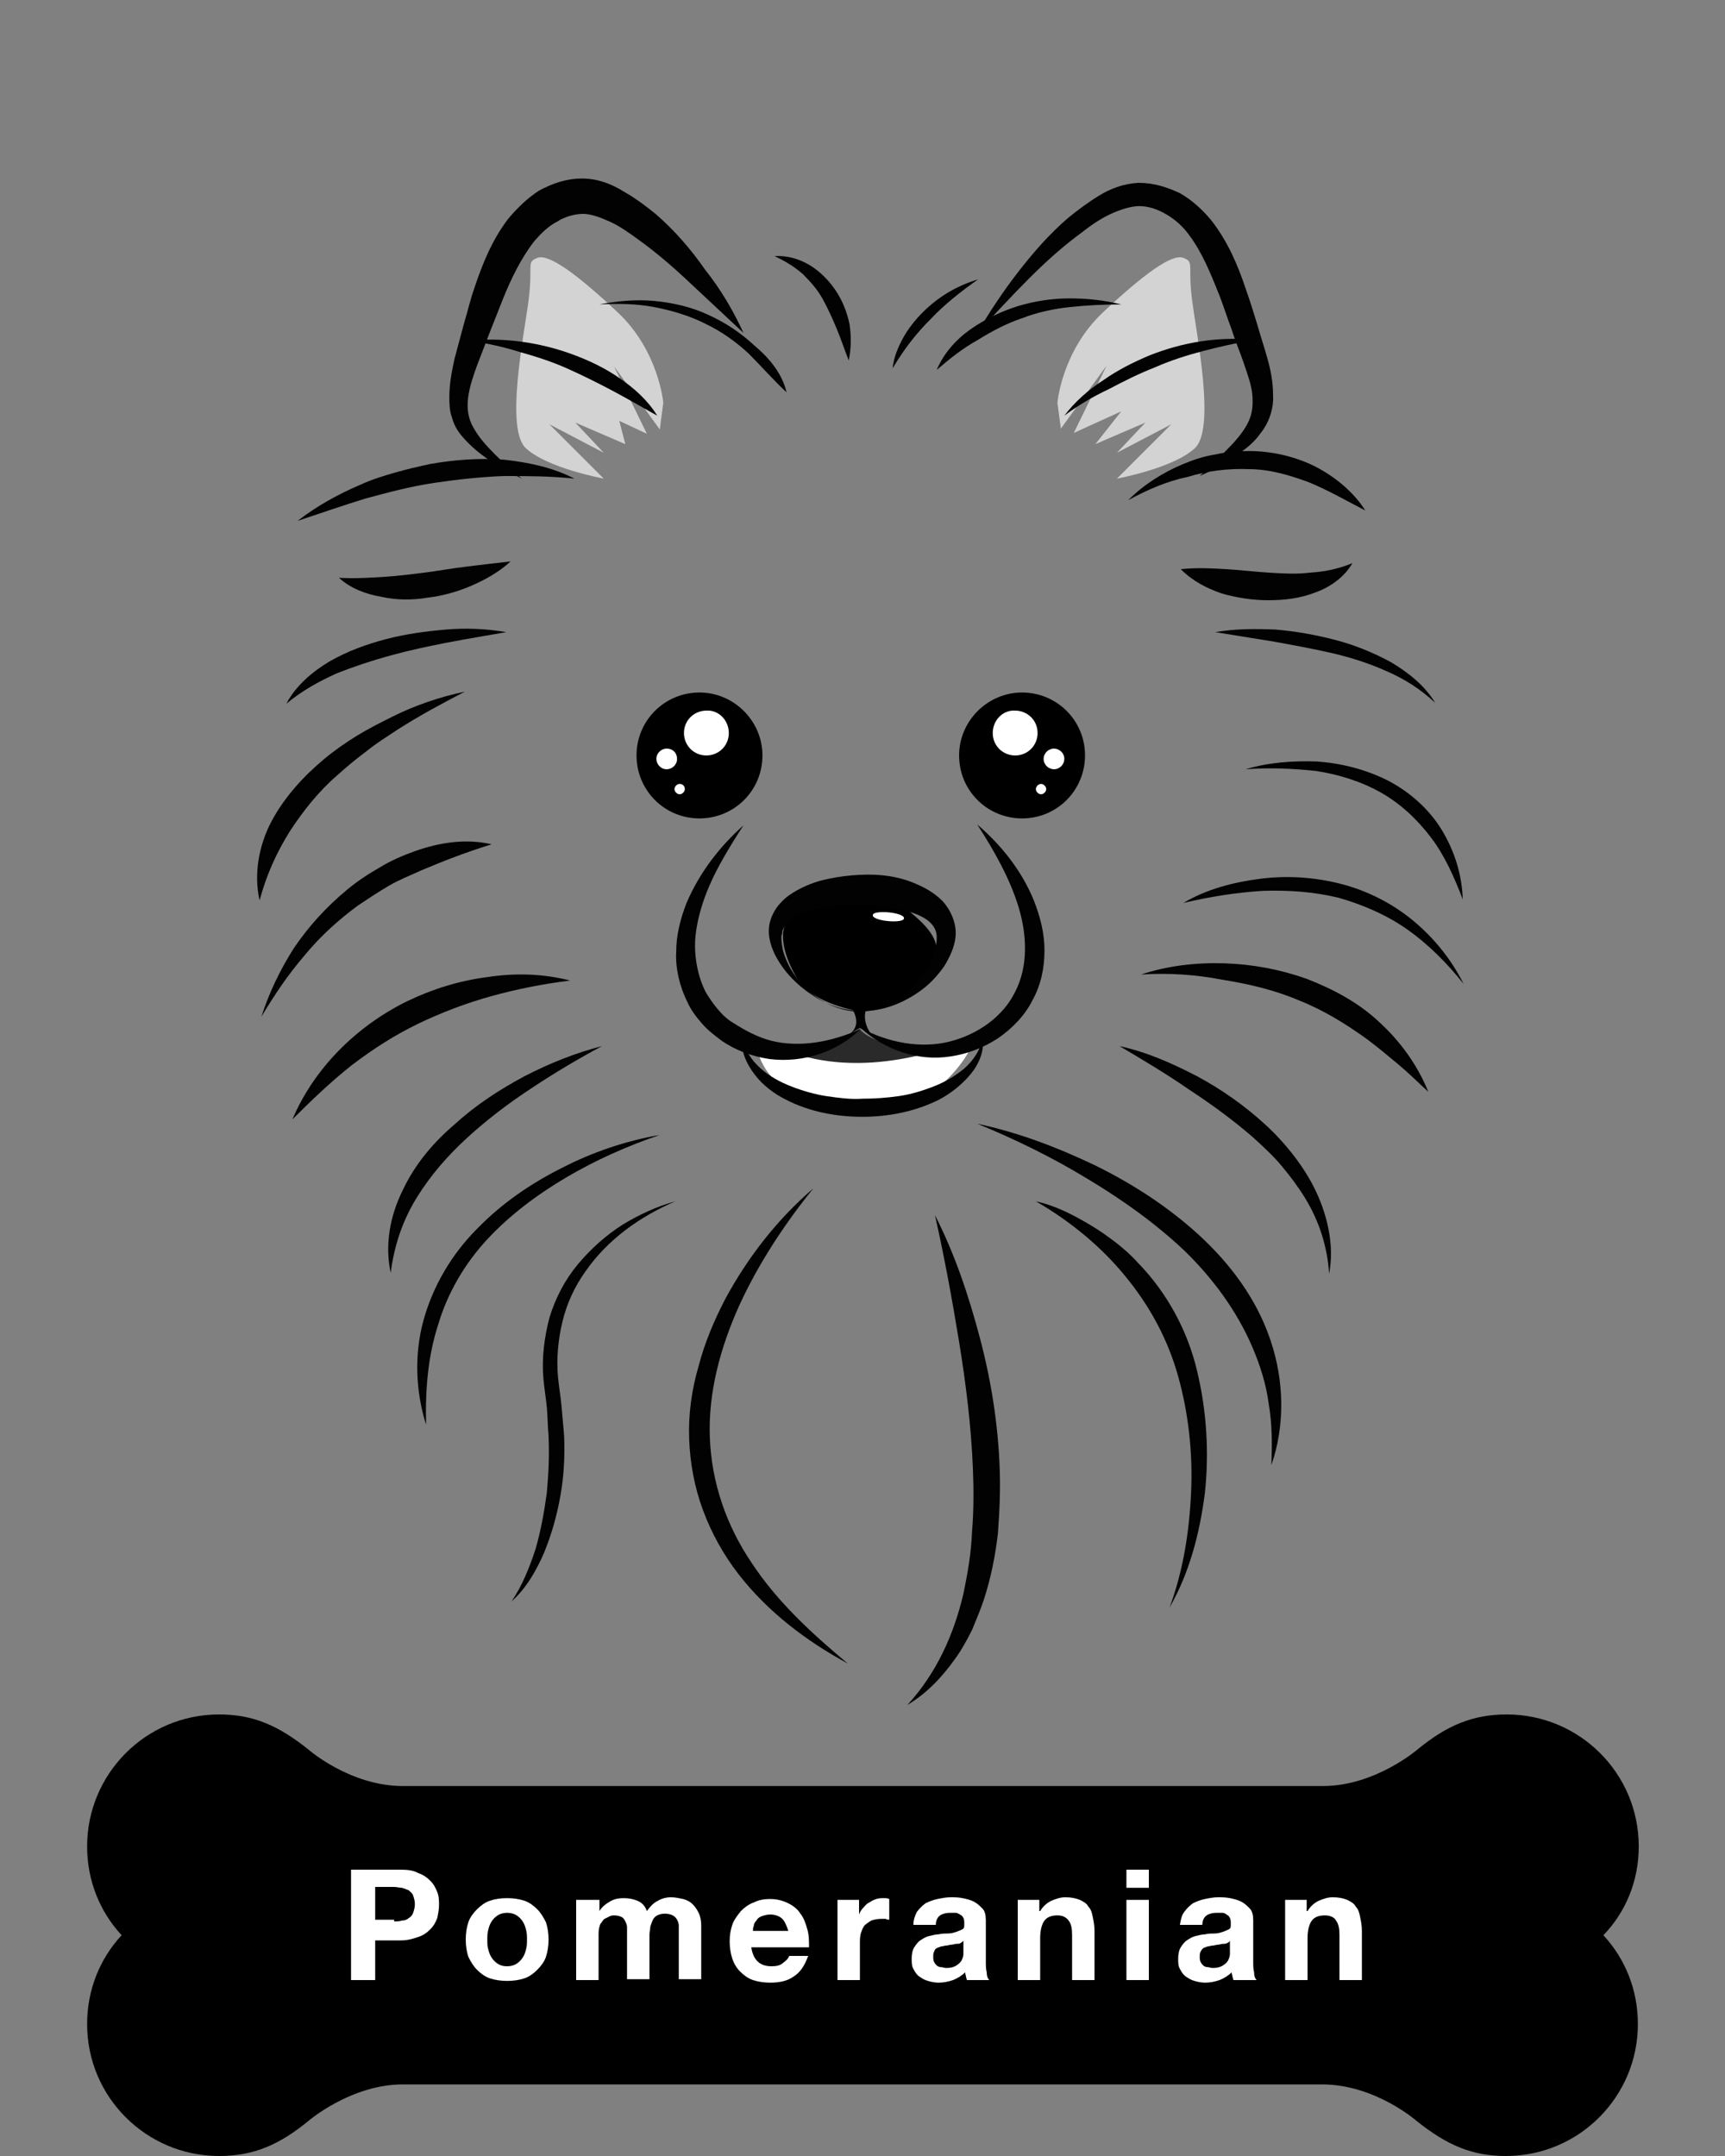 <?xml version="1.0" encoding="utf-8"?>
<!-- Generator: Adobe Illustrator 24.0.2, SVG Export Plug-In . SVG Version: 6.00 Build 0)  -->
<svg version="1.1" id="Layer_1" xmlns="http://www.w3.org/2000/svg" xmlns:xlink="http://www.w3.org/1999/xlink" x="0px" y="0px"
	 viewBox="0 0 200 250" style="enable-background:new 0 0 200 250;" xml:space="preserve">
<rect x="0" y="0" width="200" height="250" fill="#808080" stroke="none"/>
<style type="text/css">
	.st0{fill:#D3D3D3;}
	.st1{fill:#FFFFFF;}
	.st2{fill:#2A2A2A;}
	.st3{fill:#020202;}
</style>
<g>
	<g>
		<g>
			<g>
				<path class="st0" d="M76.9,46.7c0,0-0.5-6-5.3-10.5s-8-6.8-9.3-6.3s-0.5,0.8-1,4.8S58.5,49.8,61,52c2.5,2.3,9,3.5,9,3.5
					l-6.3-6.3l6.3,3.3L66.7,49l5.8,2.5l-0.7-2.7l3.2,1.5l-3.8-7.8l5.3,7.3L76.9,46.7z"/>
				<path class="st0" d="M122.6,46.7c0,0,0.5-6,5.3-10.5c4.8-4.5,8-6.8,9.3-6.3s0.5,0.8,1,4.8s2.8,15.1,0.3,17.3
					c-2.5,2.3-9,3.5-9,3.5l6.3-6.3l-6.3,3.3l3.3-3.5l-5.8,2.5l3-3.8l-5.5,2.5l3.8-7.8l-5.3,7.3L122.6,46.7z"/>
				<path class="st1" d="M87.7,121.2c0,0,0.5,4.6,5.5,5.8c5,1.2,10,1.3,13,0.5s5.9-4.9,6.1-5.6c0,0-10.5,0.7-12.6-2.6
					C99.7,119.3,95.8,123.7,87.7,121.2z"/>
				<path class="st2" d="M92.1,122.1c0,0,5.9,2.6,15.5,0c0,0-6.8-1-7.9-2.8C99.7,119.3,94.9,122.2,92.1,122.1z"/>
				<path d="M105.2,105.5c-2.3-1.9-4.9-1.6-7.4-1.5s-4.7,0.8-6.2,2.3s-0.8,4.5,0.9,7.3c1.7,2.8,7.2,3.7,7.2,3.7
					c5.5-0.1,8.8-4.9,8.9-6.6C108.8,108.9,107.6,107.4,105.2,105.5z"/>
				<path d="M98.4,116.4c0,0,1.9,2.2,0.1,3.5l1.2-0.7l1.3,0.7c0,0-1.4-1.7-0.3-3.5H98.4z"/>
				<path class="st1" d="M104.8,106.5c0,0.3-0.9,0.4-1.9,0.3s-1.8-0.4-1.7-0.7c0-0.3,0.9-0.4,1.9-0.3
					C104.1,105.9,104.9,106.2,104.8,106.5z"/>
			</g>
		</g>
		<g>
			<g>
				<path d="M88.4,87.6c0,4.1-3.3,7.3-7.3,7.3c-4.1,0-7.3-3.3-7.3-7.3c0-4.1,3.3-7.3,7.3-7.3C85.1,80.3,88.4,83.6,88.4,87.6z"/>
				<path class="st1" d="M84.5,85c0,1.5-1.2,2.6-2.6,2.6c-1.5,0-2.6-1.2-2.6-2.6c0-1.5,1.2-2.6,2.6-2.6C83.3,82.3,84.5,83.5,84.5,85
					z"/>
				<path class="st1" d="M78.5,88c0,0.7-0.6,1.2-1.2,1.2c-0.7,0-1.2-0.6-1.2-1.2c0-0.7,0.6-1.2,1.2-1.2C78,86.8,78.5,87.3,78.5,88z"
					/>
				<path class="st1" d="M79.4,91.5c0,0.3-0.3,0.6-0.6,0.6c-0.3,0-0.6-0.3-0.6-0.6c0-0.3,0.3-0.6,0.6-0.6
					C79.2,90.9,79.4,91.2,79.4,91.5z"/>
			</g>
			<g>
				<path d="M111.2,87.6c0,4.1,3.3,7.3,7.3,7.3c4.1,0,7.3-3.3,7.3-7.3c0-4.1-3.3-7.3-7.3-7.3C114.5,80.3,111.2,83.6,111.2,87.6z"/>
				<path class="st1" d="M115.1,85c0,1.5,1.2,2.6,2.6,2.6c1.5,0,2.6-1.2,2.6-2.6c0-1.5-1.2-2.6-2.6-2.6
					C116.3,82.3,115.1,83.5,115.1,85z"/>
				<path class="st1" d="M121,88c0,0.7,0.6,1.2,1.2,1.2c0.7,0,1.2-0.6,1.2-1.2c0-0.7-0.6-1.2-1.2-1.2S121,87.3,121,88z"/>
				<path class="st1" d="M120.1,91.5c0,0.3,0.3,0.6,0.6,0.6c0.3,0,0.6-0.3,0.6-0.6c0-0.3-0.3-0.6-0.6-0.6S120.1,91.2,120.1,91.5z"/>
			</g>
			<g>
				<path class="st3" d="M86.2,38.6l-6.1-5.7c-2-1.9-4.1-3.7-6.2-5.2c-1.1-0.8-2.1-1.5-3.2-2s-2.2-0.9-3.1-0.9s-2.1,0.3-3,0.9
					c-1,0.5-1.8,1.3-2.6,2.2c-1.5,1.9-2.7,4.3-3.7,6.8c-0.5,1.3-1,2.5-1.5,3.8l-1.5,3.9c-0.9,2.5-1.7,5-0.4,7.2
					c0.6,1.1,1.5,2.1,2.5,3.1s2,1.9,3.1,2.8l0,0l0,0c-1.2-0.6-2.5-1.3-3.7-2.1s-2.3-1.7-3.3-2.9c-0.5-0.6-0.9-1.3-1.1-2.1
					c-0.3-0.8-0.3-1.6-0.3-2.4c0-1.6,0.3-3,0.6-4.4l1.1-4.1c0.4-1.3,0.7-2.7,1.2-4.1c0.9-2.7,2-5.5,3.9-8c1-1.2,2.2-2.4,3.6-3.3
					c1.5-0.8,3.1-1.4,5-1.4c1.9,0,3.5,0.7,4.8,1.5c1.4,0.8,2.6,1.7,3.7,2.6c2.2,1.9,4.1,4.1,5.7,6.4C83.6,33.6,85,36,86.2,38.6
					L86.2,38.6L86.2,38.6z"/>
				<path class="st3" d="M98.4,41.8c-0.5-1.3-0.9-2.5-1.4-3.7s-1-2.3-1.6-3.4c-0.6-1.1-1.4-2-2.3-2.9c-0.9-0.8-2-1.5-3.3-2.1l0,0
					l0,0c1.4-0.1,2.8,0.3,4,1s2.3,1.8,3.1,3c0.8,1.2,1.3,2.5,1.6,3.9C98.7,39,98.7,40.4,98.4,41.8L98.4,41.8L98.4,41.8z"/>
				<path class="st3" d="M91.2,45.5c-1.6-1.5-2.9-3-4.4-4.5c-1.5-1.4-3.2-2.6-5.1-3.5c-1.8-0.9-3.8-1.5-5.9-1.9s-4.2-0.4-6.3-0.3
					l0,0l0,0c2.1-0.4,4.2-0.6,6.4-0.4c2.1,0.2,4.3,0.7,6.2,1.6c2,0.9,3.8,2.1,5.4,3.6C89.3,41.6,90.7,43.4,91.2,45.5L91.2,45.5
					L91.2,45.5z"/>
				<path class="st3" d="M76.2,48.2c-1.8-1-3.5-2-5.2-2.9s-3.5-1.8-5.3-2.6c-1.8-0.8-3.7-1.4-5.5-1.9c-1.9-0.6-3.8-1-5.8-1.3l0,0
					l0,0c4-0.4,8.2,0.2,12,1.6c1.9,0.7,3.8,1.6,5.5,2.8C73.5,45,75.1,46.4,76.2,48.2L76.2,48.2L76.2,48.2z"/>
				<path class="st3" d="M66.6,55.5c-2.8-0.3-5.5-0.3-8.2-0.3c-2.7,0.1-5.4,0.4-8.1,0.8c-2.7,0.4-5.3,1.1-7.9,1.8
					c-2.6,0.8-5.2,1.7-7.9,2.6l0,0l0,0c2.2-1.7,4.7-3.1,7.3-4.2c1.3-0.6,2.6-1,4-1.4s2.7-0.7,4.1-1c2.8-0.5,5.7-0.7,8.5-0.5
					C61.2,53.6,64.1,54.2,66.6,55.5L66.6,55.5L66.6,55.5z"/>
				<path class="st3" d="M59.2,65.1c-1.3,1.2-2.9,2.1-4.5,2.8c-1.6,0.7-3.4,1.2-5.1,1.4c-1.8,0.3-3.6,0.3-5.4-0.1
					c-1.8-0.3-3.6-1-4.9-2.2l0,0l0,0c1.8,0.1,3.4,0,5.1-0.1c1.6-0.1,3.2-0.3,4.8-0.5s3.2-0.5,4.9-0.7C55.7,65.5,57.4,65.3,59.2,65.1
					L59.2,65.1L59.2,65.1z"/>
				<path class="st3" d="M58.7,73.3c-4.6,0.8-9,1.5-13.4,2.7c-2.2,0.6-4.3,1.3-6.3,2.1c-2,0.9-4,2-5.8,3.5l0,0l0,0
					c1.1-2.1,3-3.7,5-4.9c2.1-1.2,4.3-2,6.6-2.6s4.6-0.9,6.9-1.1C54,72.8,56.4,72.9,58.7,73.3L58.7,73.3L58.7,73.3z"/>
				<path class="st3" d="M53.9,80.2c-2.7,1.4-5.3,2.8-7.8,4.4c-1.2,0.8-2.5,1.6-3.6,2.5c-1.2,0.9-2.3,1.8-3.4,2.8
					c-2.2,1.9-4,4.2-5.5,6.5c-1.5,2.4-2.7,5-3.5,8l0,0l0,0c-0.7-3-0.1-6.4,1.4-9.2c1.5-2.8,3.7-5.2,6.1-7.2c1.2-1,2.5-1.9,3.8-2.7
					c1.3-0.8,2.7-1.5,4.1-2.2C48.1,81.8,51,80.8,53.9,80.2L53.9,80.2C54,80.2,53.9,80.2,53.9,80.2z"/>
				<path class="st3" d="M66.1,113.7c-3.2,0.4-6.2,1-9.1,1.8c-2.9,0.8-5.8,1.9-8.5,3.2c-2.7,1.3-5.2,2.9-7.7,4.8
					c-2.4,1.9-4.6,4-6.9,6.3l0,0l0,0c2.5-5.9,7.4-10.8,13.3-13.7c2.9-1.4,6.1-2.4,9.3-2.8C59.7,112.8,63,112.9,66.1,113.7
					L66.1,113.7L66.1,113.7z"/>
				<path class="st3" d="M57,97.9c-2.9,0.9-5.5,1.9-8.1,3c-1.3,0.6-2.6,1.1-3.8,1.8c-1.2,0.7-2.4,1.5-3.6,2.3
					c-2.3,1.7-4.4,3.6-6.2,5.8c-1.9,2.2-3.5,4.6-5,7.1l0,0l0,0c0.9-2.8,2.2-5.5,3.8-8c1.7-2.5,3.7-4.7,6.1-6.7
					c1.2-1,2.4-1.8,3.8-2.6c1.3-0.8,2.7-1.4,4.1-1.9C50.9,97.7,54,97.2,57,97.9L57,97.9L57,97.9z"/>
				<path class="st3" d="M69.8,121.3c-2.8,1.5-5.5,3.1-8.2,4.9c-2.6,1.7-5.1,3.6-7.4,5.7c-2.3,2.1-4.3,4.4-5.9,7
					c-1.6,2.6-2.6,5.5-3,8.7l0,0l0,0c-0.7-3.2-0.1-6.6,1.4-9.6c1.4-3,3.6-5.6,6.1-7.7c2.4-2.2,5.2-4,8-5.5
					C63.7,123.3,66.7,122.1,69.8,121.3L69.8,121.3L69.8,121.3z"/>
				<path class="st3" d="M76.5,131.6c-3.8,1.3-7.4,2.9-10.8,4.9s-6.6,4.4-9.2,7.2c-2.6,2.8-4.6,6.2-5.7,9.9
					c-1.2,3.7-1.5,7.6-1.4,11.6l0,0l0,0c-1.2-3.8-1.4-8.1-0.3-12.1c1.1-4,3.3-7.7,6.2-10.6c2.9-3,6.3-5.3,9.9-7.1
					C68.7,133.6,72.5,132.3,76.5,131.6L76.5,131.6L76.5,131.6z"/>
				<path class="st3" d="M78.3,139.3c-4.2,1.8-7.9,4.5-10.4,8.1c-1.3,1.8-2.2,3.8-2.7,5.9c-0.5,2.1-0.7,4.3-0.5,6.4
					c0.1,1.1,0.3,2.2,0.4,3.3s0.2,2.3,0.3,3.4c0.1,2.3,0,4.6-0.4,6.9c-0.4,2.3-1,4.5-1.9,6.7c-0.9,2.1-2.1,4.2-3.8,5.7l0,0l0,0
					c1.3-1.9,2.1-4,2.8-6.1c0.6-2.1,1-4.3,1.3-6.5c0.2-2.2,0.3-4.4,0.2-6.6c-0.1-1.1-0.1-2.2-0.2-3.3c-0.1-1.1-0.3-2.2-0.4-3.4
					c-0.2-2.3,0.1-4.7,0.7-7c0.7-2.3,1.8-4.4,3.3-6.2s3.3-3.4,5.2-4.6C74,140.9,76.1,139.9,78.3,139.3L78.3,139.3L78.3,139.3z"/>
				<path class="st3" d="M99.8,119.3c-2.6,2.6-6.6,4-10.6,3.5c-2-0.3-3.9-1-5.5-2.1c-0.8-0.6-1.6-1.2-2.3-2
					c-0.7-0.8-1.3-1.6-1.7-2.5c-0.9-1.8-1.4-3.9-1.3-5.8c0-2,0.5-3.9,1.2-5.7c1.5-3.5,3.8-6.5,6.6-9l0,0l0,0c-2,3.1-3.9,6.2-4.9,9.6
					c-0.5,1.7-0.8,3.4-0.7,5c0.1,1.7,0.5,3.3,1.2,4.7c0.4,0.7,0.9,1.4,1.4,2s1.1,1.2,1.8,1.6c1.4,0.9,2.9,1.7,4.5,2.1
					C92.8,121.5,96.5,120.8,99.8,119.3C99.8,119.2,99.8,119.2,99.8,119.3C99.8,119.2,99.8,119.3,99.8,119.3z"/>
				<path class="st3" d="M110.8,108.5c-0.1,1.3-0.7,2.5-1.3,3.5c-0.7,1-1.5,1.9-2.4,2.6c-1.8,1.4-4,2.4-6.2,2.6s-4.5-0.4-6.4-1.6
					s-3.6-2.8-4.7-5c-0.5-1.1-0.9-2.4-0.5-3.8s1.4-2.5,2.5-3.2s2.3-1.2,3.4-1.5c1.2-0.3,2.4-0.5,3.6-0.6c2.3-0.2,4.8-0.1,7.2,0.9
					c1.2,0.5,2.3,1.1,3.3,2.1C110.2,105.5,110.9,107,110.8,108.5L110.8,108.5z M108.6,108.5c-0.1-1.6-1.9-2.5-3.7-2.9
					c-0.9-0.2-1.9-0.4-3-0.5c-0.5-0.1-1-0.1-1.5-0.1s-1,0-1.6,0c-2.1,0-4.2,0.2-5.9,0.9c-0.9,0.4-1.6,0.9-2,1.6
					c-0.1,0.2-0.2,0.4-0.2,0.6c0,0.1,0,0.2-0.1,0.4c0,0.1,0,0.2,0,0.3c0,0.5,0.1,1,0.2,1.5c0.6,2,1.9,3.9,3.7,5.2
					c1.8,1.3,4.1,2.1,6.3,1.7c2.2-0.3,4.2-1.6,5.6-3.3C107.7,112.3,108.7,110.2,108.6,108.5L108.6,108.5z"/>
				<path class="st3" d="M113.3,38.6c1.4-2.4,3-4.8,4.7-7s3.6-4.4,5.8-6.3c1.1-0.9,2.3-1.8,3.6-2.6c1.3-0.8,2.8-1.4,4.6-1.5
					c1.8,0,3.3,0.5,4.8,1.2c1.4,0.8,2.6,1.9,3.6,3.1c1.9,2.4,3.1,5.2,4,7.9c0.5,1.4,0.9,2.7,1.3,4c0.4,1.4,0.8,2.6,1.2,4
					s0.7,2.8,0.7,4.4c0.1,1.6-0.5,3.3-1.5,4.5c-0.9,1.3-2.2,2.1-3.3,2.9c-1.2,0.8-2.4,1.4-3.7,2l0,0l0,0c1-1,2.1-1.9,3-2.9
					c1-1,1.9-2,2.5-3.1s0.7-2.2,0.6-3.4c-0.1-1.2-0.6-2.5-1-3.7s-1-2.6-1.4-3.9c-0.5-1.3-0.9-2.6-1.4-3.9c-1-2.5-2-5-3.5-7
					c-0.7-1-1.6-1.8-2.6-2.4s-2.1-1-3.2-1c-1,0-2.2,0.4-3.3,0.9c-1.1,0.5-2.3,1.3-3.3,2.1c-2.2,1.6-4.2,3.4-6.2,5.4
					C117.1,34.5,115.2,36.6,113.3,38.6L113.3,38.6L113.3,38.6z"/>
				<path class="st3" d="M103.5,42.7c0.1-1.2,0.6-2.4,1.2-3.5s1.4-2.1,2.3-3c1.8-1.8,4-3.1,6.4-3.8l0,0l0,0c-2,1.4-3.9,2.9-5.5,4.6
					C106.2,38.7,104.8,40.5,103.5,42.7L103.5,42.7L103.5,42.7z"/>
				<path class="st3" d="M108.6,42.9c0.8-1.9,2.2-3.5,3.9-4.7c1.7-1.2,3.6-2.1,5.5-2.7c2-0.6,4-0.9,6-0.9s4,0.2,6,0.7l0,0l0,0
					c-2,0-4,0.1-5.9,0.3s-3.8,0.6-5.6,1.3c-1.8,0.6-3.5,1.5-5.1,2.5C111.6,40.4,110.1,41.6,108.6,42.9L108.6,42.9L108.6,42.9z"/>
				<path class="st3" d="M123.4,48.2c1.2-1.6,2.8-3,4.5-4.1c1.7-1.2,3.5-2.1,5.4-2.9c3.8-1.5,7.9-2.2,12-1.8l0,0l0,0
					c-2,0.4-3.9,0.8-5.8,1.3c-1.9,0.5-3.8,1.1-5.6,1.9c-1.8,0.7-3.6,1.6-5.3,2.5C126.7,46,125,47,123.4,48.2L123.4,48.2L123.4,48.2z
					"/>
				<path class="st3" d="M130.8,58c1.8-1.8,4-3.2,6.4-4.2c1.2-0.5,2.4-0.9,3.7-1.1c1.3-0.3,2.6-0.4,3.9-0.4c2.6,0,5.3,0.6,7.7,1.8
					c2.3,1.2,4.4,2.9,5.8,5.1l0,0l0,0c-2.3-1.2-4.4-2.4-6.6-3.3c-2.2-0.8-4.5-1.5-6.9-1.5c-2.4-0.1-4.8,0.2-7.1,0.9
					C135.3,55.8,133,56.8,130.8,58L130.8,58L130.8,58z"/>
				<path class="st3" d="M136.9,66c1.9-0.2,3.6-0.1,5.3,0s3.3,0.3,4.9,0.4c1.6,0.1,3.2,0.2,4.8,0c1.6-0.1,3.2-0.4,4.9-1.1l0,0l0,0
					c-0.9,1.6-2.6,2.8-4.3,3.4c-1.8,0.7-3.6,0.9-5.5,0.9c-1.8,0-3.7-0.3-5.4-0.8C139.9,68.2,138.3,67.4,136.9,66L136.9,66L136.9,66z
					"/>
				<path class="st3" d="M140.9,73.3c2.3-0.4,4.6-0.4,7-0.3c2.3,0.2,4.6,0.6,6.9,1.2c2.3,0.6,4.5,1.5,6.5,2.6c2,1.2,3.9,2.7,5.1,4.7
					l0,0l0,0c-1.7-1.6-3.6-2.8-5.7-3.7c-2-0.9-4.2-1.6-6.4-2.1s-4.4-0.9-6.6-1.3L140.9,73.3L140.9,73.3L140.9,73.3z"/>
				<path class="st3" d="M144.4,89.2c2.7-0.8,5.5-1,8.3-0.9c2.8,0.2,5.6,0.9,8.2,2.2c2.5,1.3,4.8,3.3,6.3,5.8s2.3,5.2,2.4,8l0,0l0,0
					c-1-2.6-2.1-5.1-3.7-7.2c-1.6-2.1-3.5-3.9-5.8-5.2c-2.3-1.3-4.9-2.1-7.5-2.5C149.8,89.1,147.1,89,144.4,89.2
					C144.3,89.2,144.3,89.2,144.4,89.2C144.3,89.2,144.3,89.2,144.4,89.2z"/>
				<path class="st3" d="M132.3,113c3-1,6.3-1.4,9.6-1.3s6.5,0.7,9.6,1.8c3.1,1.2,6.1,2.8,8.5,5.1c2.4,2.2,4.4,5,5.6,8l0,0l0,0
					c-1.2-1.1-2.3-2.2-3.5-3.2s-2.4-2-3.6-2.9c-2.5-1.8-5.1-3.4-7.9-4.5c-2.8-1.2-5.8-1.9-8.9-2.4C138.6,113,135.5,112.8,132.3,113
					L132.3,113L132.3,113z"/>
				<path class="st3" d="M137.2,104.7c2.7-1.6,5.8-2.4,8.9-2.8c3.1-0.4,6.3-0.2,9.4,0.6c3.1,0.8,6,2.3,8.4,4.3s4.4,4.5,5.8,7.3l0,0
					l0,0c-1.9-2.4-4.1-4.6-6.5-6.3c-2.4-1.7-5.2-2.9-8-3.7c-2.9-0.7-5.8-0.9-8.8-0.8C143.2,103.5,140.2,104,137.2,104.7L137.2,104.7
					L137.2,104.7z"/>
				<path class="st3" d="M129.8,121.3c3.2,0.7,6.1,2,9,3.5c2.8,1.5,5.5,3.4,7.9,5.6c1.2,1.1,2.3,2.3,3.3,3.6s1.9,2.7,2.6,4.2
					c1.4,3,2.1,6.4,1.5,9.5l0,0l0,0c-0.2-3.2-1.2-6.2-2.8-8.8c-0.8-1.3-1.7-2.5-2.7-3.7s-2.1-2.2-3.3-3.3c-2.3-2-4.9-3.9-7.5-5.6
					C135.2,124.5,132.5,122.9,129.8,121.3L129.8,121.3L129.8,121.3z"/>
				<path class="st3" d="M113.3,130.3c4.7,1,9.2,2.7,13.6,4.8c4.3,2.1,8.5,4.8,12.1,8.1s6.7,7.4,8.3,12.2c1.6,4.7,1.7,9.9,0.1,14.5
					l0,0l0,0c0.1-2.4,0.1-4.8-0.3-7.1c-0.3-2.3-1-4.5-1.9-6.6c-1.8-4.2-4.6-8-7.9-11.2c-3.4-3.2-7.2-5.9-11.2-8.3
					C122,134.2,117.7,132.1,113.3,130.3L113.3,130.3L113.3,130.3z"/>
				<path class="st3" d="M120.1,139.3c2.3,0.5,4.4,1.6,6.4,2.8c1,0.6,2,1.3,2.9,2s1.8,1.5,2.6,2.4c3.3,3.4,5.7,7.8,6.8,12.5
					c1.1,4.6,1.4,9.4,0.9,14.1c-0.6,4.7-1.8,9.3-4.1,13.3l0,0l0,0c1.6-4.3,2.3-8.9,2.5-13.4s-0.3-9.1-1.5-13.4
					c-1.2-4.3-3.3-8.2-6.2-11.7C127.7,144.6,124.1,141.6,120.1,139.3L120.1,139.3L120.1,139.3z"/>
				<path class="st3" d="M99.8,119.2c3.2,1.7,6.9,2.4,10.2,1.6c3.3-0.8,6.3-2.9,7.7-5.8c1.5-2.9,1.4-6.5,0.4-9.8s-2.8-6.5-4.8-9.6
					l0,0l0,0c2.8,2.4,5.2,5.4,6.6,8.9c0.7,1.8,1.2,3.7,1.2,5.7s-0.4,4-1.4,5.8c-0.9,1.8-2.4,3.3-4,4.4c-1.7,1.1-3.5,1.8-5.5,2.1
					C106.4,123.1,102.5,121.7,99.8,119.2C99.8,119.3,99.8,119.2,99.8,119.2L99.8,119.2z"/>
				<path class="st3" d="M86.1,120.3c0.2,1.5,1.1,2.7,2.1,3.6s2.3,1.6,3.6,2.1c1.3,0.5,2.7,0.9,4,1.1c1.4,0.2,2.8,0.4,4.2,0.3
					c1.4,0,2.8-0.1,4.2-0.3c1.4-0.2,2.7-0.6,4-1.1s2.5-1.2,3.6-2.1c1-0.9,1.9-2.1,2.1-3.6l0,0l0,0c0.3,1.5-0.4,3.1-1.4,4.3
					c-1,1.2-2.3,2.2-3.6,2.9c-2.8,1.4-5.9,2-8.9,2c-3.1,0-6.2-0.6-8.9-2c-1.4-0.7-2.7-1.7-3.6-2.9C86.5,123.3,85.8,121.7,86.1,120.3
					C86.1,120.2,86.1,120.2,86.1,120.3C86.1,120.2,86.1,120.3,86.1,120.3z"/>
				<path class="st3" d="M94.3,137.8c-3.4,4.2-6.4,8.8-8.6,13.6c-2.2,4.9-3.6,10.1-3.4,15.3s1.9,10.2,4.9,14.6
					c2.9,4.4,6.9,8.1,11.1,11.6l0,0l0,0c-4.8-2.6-9.3-6-12.7-10.4c-1.7-2.2-3.1-4.7-4.1-7.4s-1.5-5.5-1.6-8.3s0.3-5.7,1.1-8.4
					c0.7-2.7,1.8-5.3,3.1-7.8C86.7,145.8,90.1,141.4,94.3,137.8L94.3,137.8L94.3,137.8z"/>
				<path class="st3" d="M108.4,140.9c2.3,4.5,3.9,9.3,5.2,14.2c1.3,4.9,2.1,9.9,2.3,15c0.1,2.5,0,5.1-0.2,7.7
					c-0.3,2.6-0.8,5.1-1.6,7.6c-0.4,1.2-0.9,2.4-1.4,3.6c-0.6,1.2-1.2,2.3-2,3.4c-1.5,2.1-3.3,4-5.5,5.3l0,0l0,0
					c3.4-3.7,5.4-8.2,6.5-12.9c0.5-2.4,0.9-4.7,1-7.2c0.2-2.4,0.2-4.9,0.1-7.3c-0.2-4.9-0.8-9.8-1.6-14.7
					C110.4,150.7,109.5,145.8,108.4,140.9C108.3,140.9,108.3,140.9,108.4,140.9C108.3,140.9,108.4,140.9,108.4,140.9z"/>
			</g>
		</g>
	</g>
	<path d="M190,214.1c0-8.5-6.9-15.3-15.3-15.3c-4,0-7,1.3-10.4,4.1c0,0-4.9,4.2-10.9,4.2H100H46.7c-6.1,0-10.9-4.2-10.9-4.2
		c-3.5-2.8-6.4-4.1-10.4-4.1c-8.5,0-15.3,6.9-15.3,15.3c0,4,1.5,7.6,4,10.3c-2.5,2.7-4,6.3-4,10.3c0,8.5,6.9,15.3,15.3,15.3
		c4,0,7-1.3,10.4-4.1c0,0,4.9-4.2,10.9-4.2H100h53.3c6.1,0,10.9,4.2,10.9,4.2c3.5,2.8,6.4,4.1,10.4,4.1c8.5,0,15.3-6.9,15.3-15.3
		c0-4-1.5-7.6-4-10.3C188.5,221.7,190,218.1,190,214.1z"/>
	<g>
		<g>
			<g>
				<path class="st1" d="M46.5,216.8c0.8,0,1.5,0.1,2,0.4c0.6,0.2,1,0.5,1.4,0.9s0.6,0.8,0.8,1.3s0.2,1,0.2,1.5s-0.1,1-0.2,1.5
					c-0.2,0.5-0.4,0.9-0.8,1.3c-0.4,0.4-0.8,0.7-1.4,0.9c-0.6,0.2-1.2,0.4-2,0.4h-3v4.6h-2.8v-12.8L46.5,216.8L46.5,216.8z
					 M45.7,222.8c0.3,0,0.6,0,0.9-0.1c0.3,0,0.6-0.1,0.8-0.3c0.2-0.1,0.4-0.3,0.5-0.6s0.2-0.6,0.2-1s-0.1-0.7-0.2-1
					c-0.1-0.3-0.3-0.4-0.5-0.6c-0.2-0.1-0.5-0.2-0.8-0.3c-0.3,0-0.6-0.1-0.9-0.1h-2.2v3.8h2.2V222.8z"/>
				<path class="st1" d="M54.3,222.9c0.2-0.6,0.6-1.1,1-1.5s0.9-0.8,1.5-1s1.2-0.3,2-0.3c0.7,0,1.4,0.1,2,0.3s1.1,0.6,1.5,1
					s0.7,0.9,1,1.5c0.2,0.6,0.3,1.3,0.3,2s-0.1,1.4-0.3,2s-0.6,1.1-1,1.5s-0.9,0.8-1.5,1s-1.3,0.3-2,0.3s-1.4-0.1-2-0.3
					s-1.1-0.6-1.5-1s-0.7-0.9-1-1.5c-0.2-0.6-0.3-1.3-0.3-2S54.1,223.5,54.3,222.9z M56.6,226c0.1,0.4,0.2,0.7,0.4,1
					s0.4,0.5,0.7,0.7s0.6,0.3,1.1,0.3c0.4,0,0.8-0.1,1.1-0.3s0.5-0.4,0.7-0.7s0.3-0.6,0.4-1c0.1-0.4,0.1-0.7,0.1-1.1
					c0-0.4,0-0.7-0.1-1.1c-0.1-0.4-0.2-0.7-0.4-1s-0.4-0.5-0.7-0.7s-0.7-0.3-1.1-0.3c-0.4,0-0.8,0.1-1.1,0.3s-0.5,0.4-0.7,0.7
					s-0.3,0.6-0.4,1c-0.1,0.4-0.1,0.7-0.1,1.1S56.5,225.7,56.6,226z"/>
				<path class="st1" d="M69.5,220.3v1.3l0,0c0.3-0.5,0.7-0.8,1.2-1.1s1-0.4,1.6-0.4s1.1,0.1,1.6,0.3s0.9,0.6,1.1,1.2
					c0.3-0.4,0.6-0.8,1.1-1.1s1-0.5,1.7-0.5c0.5,0,0.9,0.1,1.4,0.2c0.4,0.1,0.8,0.3,1.1,0.6c0.3,0.3,0.5,0.6,0.7,1s0.3,0.9,0.3,1.5
					v6.2h-2.6v-5.3c0-0.3,0-0.6,0-0.9c0-0.3-0.1-0.5-0.2-0.7s-0.3-0.4-0.5-0.5s-0.5-0.2-0.9-0.2s-0.7,0.1-0.9,0.2
					c-0.2,0.1-0.4,0.3-0.5,0.5s-0.2,0.5-0.3,0.8c0,0.3-0.1,0.6-0.1,0.9v5.2h-2.6v-5.2c0-0.3,0-0.5,0-0.8s-0.1-0.5-0.2-0.7
					s-0.2-0.4-0.4-0.5c-0.2-0.1-0.5-0.2-0.9-0.2c-0.1,0-0.3,0-0.5,0.1s-0.4,0.2-0.6,0.3s-0.3,0.4-0.5,0.6c-0.1,0.3-0.2,0.6-0.2,1.1
					v5.4h-2.6v-9.3L69.5,220.3L69.5,220.3z"/>
				<path class="st1" d="M87.8,227.4c0.4,0.4,0.9,0.6,1.7,0.6c0.5,0,1-0.1,1.3-0.4c0.4-0.3,0.6-0.5,0.7-0.8h2.2
					c-0.4,1.1-0.9,1.9-1.7,2.4c-0.7,0.5-1.6,0.7-2.7,0.7c-0.7,0-1.4-0.1-2-0.3s-1.1-0.6-1.5-1s-0.7-0.9-0.9-1.5
					c-0.2-0.6-0.3-1.3-0.3-2s0.1-1.3,0.3-1.9c0.2-0.6,0.6-1.1,1-1.6c0.4-0.4,0.9-0.8,1.5-1c0.6-0.3,1.2-0.4,1.9-0.4
					c0.8,0,1.5,0.2,2.1,0.5s1.1,0.7,1.4,1.2c0.4,0.5,0.6,1.1,0.8,1.8c0.2,0.7,0.2,1.3,0.2,2.1h-6.7C87.2,226.4,87.4,227,87.8,227.4z
					 M90.7,222.5c-0.3-0.3-0.8-0.5-1.4-0.5c-0.4,0-0.7,0.1-1,0.2s-0.5,0.3-0.6,0.5c-0.2,0.2-0.3,0.4-0.3,0.6
					c-0.1,0.2-0.1,0.4-0.1,0.6h4.1C91.2,223.3,91,222.8,90.7,222.5z"/>
				<path class="st1" d="M99.6,220.3v1.7l0,0c0.1-0.3,0.3-0.6,0.5-0.8s0.4-0.5,0.7-0.6c0.3-0.2,0.5-0.3,0.8-0.4
					c0.3-0.1,0.6-0.1,0.9-0.1c0.2,0,0.4,0,0.6,0.1v2.4c-0.1,0-0.3,0-0.4-0.1c-0.2,0-0.3,0-0.5,0c-0.5,0-0.9,0.1-1.2,0.2
					c-0.3,0.2-0.6,0.4-0.8,0.6c-0.2,0.3-0.3,0.6-0.4,0.9c-0.1,0.4-0.1,0.7-0.1,1.2v4.2h-2.6v-9.3L99.6,220.3L99.6,220.3z"/>
				<path class="st1" d="M106.3,221.7c0.3-0.4,0.6-0.7,1-1c0.4-0.2,0.9-0.4,1.4-0.5s1-0.2,1.5-0.2s0.9,0,1.4,0.1s0.9,0.2,1.3,0.4
					s0.7,0.5,1,0.8s0.4,0.8,0.4,1.4v4.8c0,0.4,0,0.8,0.1,1.2c0,0.4,0.1,0.7,0.3,0.9h-2.6c0-0.1-0.1-0.3-0.1-0.4
					c0-0.1-0.1-0.3-0.1-0.5c-0.4,0.4-0.9,0.7-1.4,0.9c-0.6,0.2-1.1,0.3-1.7,0.3c-0.4,0-0.9-0.1-1.2-0.2c-0.4-0.1-0.7-0.3-1-0.5
					s-0.5-0.5-0.7-0.9c-0.2-0.3-0.2-0.8-0.2-1.2c0-0.5,0.1-1,0.3-1.3c0.2-0.3,0.4-0.6,0.7-0.8c0.3-0.2,0.6-0.4,1-0.5
					s0.8-0.2,1.1-0.2c0.4-0.1,0.8-0.1,1.1-0.1c0.4,0,0.7-0.1,1-0.2c0.3-0.1,0.5-0.2,0.7-0.3s0.2-0.3,0.2-0.6s0-0.5-0.1-0.7
					s-0.2-0.3-0.4-0.4c-0.2-0.1-0.3-0.2-0.5-0.2s-0.4,0-0.6,0c-0.5,0-0.9,0.1-1.2,0.3c-0.3,0.2-0.5,0.6-0.5,1.1h-2.6
					C105.9,222.6,106.1,222.1,106.3,221.7z M111.4,225.3c-0.2,0.1-0.3,0.1-0.5,0.1s-0.4,0.1-0.6,0.1s-0.4,0.1-0.6,0.1
					s-0.4,0.1-0.6,0.1c-0.2,0.1-0.3,0.1-0.5,0.2s-0.2,0.2-0.3,0.4c-0.1,0.2-0.1,0.4-0.1,0.6c0,0.2,0,0.4,0.1,0.6
					c0.1,0.2,0.2,0.3,0.3,0.4c0.1,0.1,0.3,0.2,0.5,0.2s0.4,0.1,0.6,0.1c0.5,0,0.9-0.1,1.2-0.3c0.3-0.2,0.5-0.4,0.6-0.6
					c0.1-0.2,0.2-0.5,0.2-0.7s0-0.4,0-0.6v-1C111.7,225.1,111.5,225.2,111.4,225.3z"/>
				<path class="st1" d="M120.5,220.3v1.3h0.1c0.3-0.5,0.7-0.9,1.3-1.2c0.5-0.2,1-0.4,1.6-0.4c0.7,0,1.2,0.1,1.7,0.3
					c0.4,0.2,0.8,0.4,1,0.8c0.3,0.3,0.4,0.7,0.5,1.2s0.2,1,0.2,1.6v5.7h-2.6v-5.2c0-0.8-0.1-1.3-0.4-1.7s-0.7-0.6-1.3-0.6
					c-0.7,0-1.2,0.2-1.5,0.6c-0.3,0.4-0.5,1.1-0.5,2v4.9H118v-9.3L120.5,220.3L120.5,220.3z"/>
				<path class="st1" d="M130.6,218.9v-2.1h2.6v2.1H130.6z M133.2,220.3v9.3h-2.6v-9.3H133.2z"/>
				<path class="st1" d="M137.3,221.7c0.3-0.4,0.6-0.7,1-1c0.4-0.2,0.9-0.4,1.4-0.5s1-0.2,1.5-0.2s0.9,0,1.4,0.1s0.9,0.2,1.3,0.4
					c0.4,0.2,0.7,0.5,1,0.8s0.4,0.8,0.4,1.4v4.8c0,0.4,0,0.8,0.1,1.2c0,0.4,0.1,0.7,0.3,0.9H143c0-0.1-0.1-0.3-0.1-0.4
					c0-0.1-0.1-0.3-0.1-0.5c-0.4,0.4-0.9,0.7-1.4,0.9c-0.6,0.2-1.1,0.3-1.7,0.3c-0.4,0-0.9-0.1-1.2-0.2c-0.4-0.1-0.7-0.3-1-0.5
					s-0.5-0.5-0.7-0.9c-0.2-0.3-0.2-0.8-0.2-1.2c0-0.5,0.1-1,0.3-1.3s0.4-0.6,0.7-0.8s0.6-0.4,1-0.5s0.8-0.2,1.1-0.2
					c0.4-0.1,0.8-0.1,1.1-0.1c0.4,0,0.7-0.1,1-0.2c0.3-0.1,0.5-0.2,0.7-0.3s0.2-0.3,0.2-0.6s0-0.5-0.1-0.7s-0.2-0.3-0.4-0.4
					c-0.1-0.1-0.3-0.2-0.5-0.2s-0.4,0-0.6,0c-0.5,0-0.9,0.1-1.2,0.3s-0.5,0.6-0.5,1.1h-2.6C136.9,222.6,137,222.1,137.3,221.7z
					 M142.3,225.3c-0.2,0.1-0.3,0.1-0.5,0.1s-0.4,0.1-0.6,0.1c-0.2,0-0.4,0.1-0.6,0.1c-0.2,0-0.4,0.1-0.6,0.1
					c-0.2,0.1-0.3,0.1-0.5,0.2c-0.1,0.1-0.2,0.2-0.3,0.4s-0.1,0.4-0.1,0.6c0,0.2,0,0.4,0.1,0.6c0.1,0.2,0.2,0.3,0.3,0.4
					c0.1,0.1,0.3,0.2,0.5,0.2s0.4,0.1,0.6,0.1c0.5,0,0.9-0.1,1.2-0.3s0.5-0.4,0.6-0.6c0.1-0.2,0.2-0.5,0.2-0.7s0-0.4,0-0.6v-1
					C142.6,225.1,142.5,225.2,142.3,225.3z"/>
				<path class="st1" d="M151.5,220.3v1.3h0.1c0.3-0.5,0.7-0.9,1.3-1.2c0.5-0.2,1-0.4,1.6-0.4c0.7,0,1.2,0.1,1.7,0.3
					c0.4,0.2,0.8,0.4,1,0.8c0.3,0.3,0.4,0.7,0.5,1.2s0.2,1,0.2,1.6v5.7h-2.6v-5.2c0-0.8-0.1-1.3-0.4-1.7c-0.2-0.4-0.7-0.6-1.3-0.6
					c-0.7,0-1.2,0.2-1.5,0.6c-0.3,0.4-0.5,1.1-0.5,2v4.9H149v-9.3L151.5,220.3L151.5,220.3z"/>
			</g>
		</g>
	</g>
</g>
</svg>
